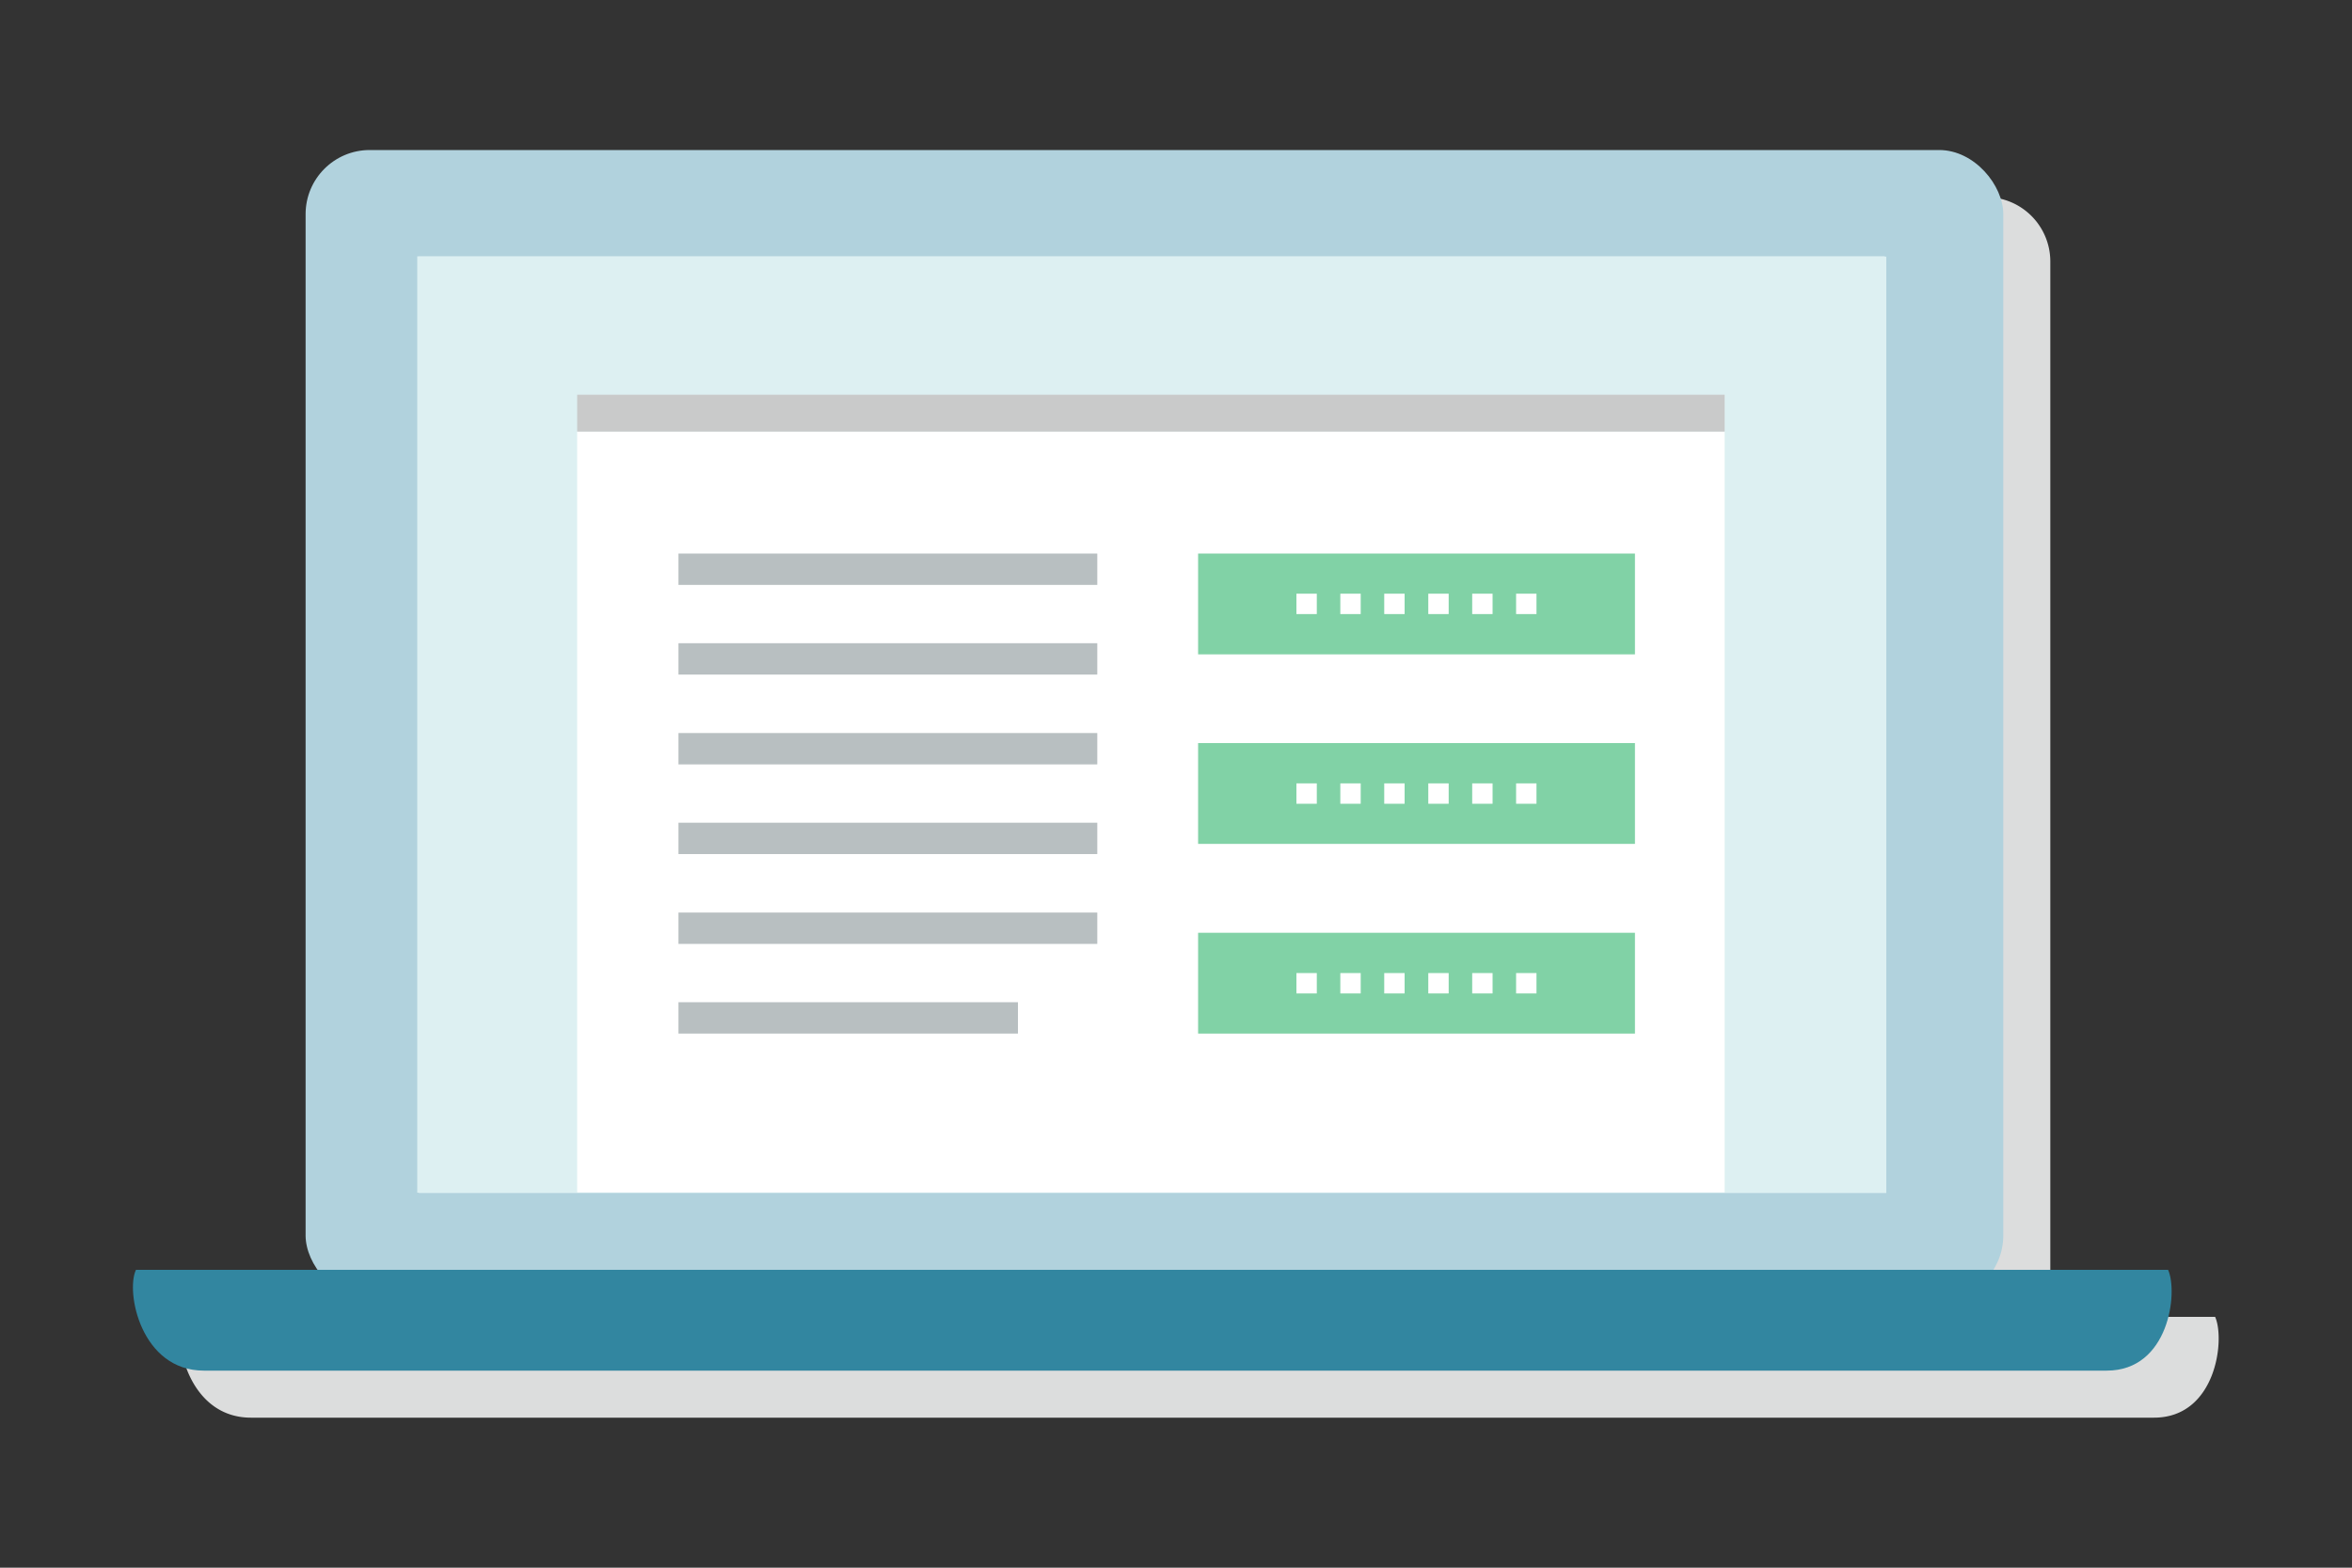 <svg xmlns="http://www.w3.org/2000/svg" width="150" height="100" viewBox="0 0 150 100"><rect x="0" y="0" width="150" height="100" fill="#333333" stroke="none"/><defs><style>.cls-1{fill:#dcdddd;fill-rule:evenodd;}.cls-2{fill:#b1d2dd;}.cls-3{fill:#ddf0f2;}.cls-4{fill:#3286a0;}.cls-5{fill:#fff;}.cls-6{fill:#c9caca;}.cls-7{fill:#81d2a6;}.cls-8{fill:#b8bfc1;}.cls-9{fill:none;}</style></defs><title>icon</title><g id="icon_design" data-name="icon design"><path class="cls-1" d="M141.27,84H130.1a4.05,4.05,0,0,0,.66-2.21V16.66a4.11,4.11,0,0,0-4.09-4.09H26.58a4.1,4.1,0,0,0-4.09,4.09V81.8A4.05,4.05,0,0,0,23.15,84H11.68C11,85.43,12,90.43,16,90.43H137.37C141.34,90.43,141.92,85.43,141.27,84Z"/><rect class="cls-2" x="19.49" y="9.57" width="108.27" height="73.33" rx="4.09" ry="4.09"/><rect class="cls-3" x="26.71" y="16.37" width="93.59" height="59.73"/><path class="cls-4" d="M138.27,81c.65,1.42.07,6.43-3.91,6.43H13c-4,0-5-5-4.33-6.43Z"/><rect class="cls-3" x="26.61" y="16.35" width="93.59" height="59.73"/><rect class="cls-5" x="36.81" y="27.52" width="73.18" height="48.54"/><rect class="cls-6" x="36.81" y="25.18" width="73.18" height="2.35"/><rect class="cls-7" x="76.41" y="35.31" width="27.86" height="6.43"/><rect class="cls-5" x="82.68" y="37.87" width="1.3" height="1.3"/><rect class="cls-5" x="85.48" y="37.87" width="1.3" height="1.3"/><rect class="cls-5" x="88.28" y="37.87" width="1.3" height="1.3"/><rect class="cls-5" x="91.09" y="37.87" width="1.3" height="1.3"/><rect class="cls-5" x="93.89" y="37.87" width="1.3" height="1.3"/><rect class="cls-5" x="96.69" y="37.87" width="1.3" height="1.3"/><rect class="cls-7" x="76.41" y="47.4" width="27.86" height="6.43"/><rect class="cls-5" x="82.68" y="49.97" width="1.3" height="1.3"/><rect class="cls-5" x="85.48" y="49.97" width="1.3" height="1.3"/><rect class="cls-5" x="88.28" y="49.97" width="1.3" height="1.3"/><rect class="cls-5" x="91.09" y="49.97" width="1.3" height="1.3"/><rect class="cls-5" x="93.89" y="49.97" width="1.3" height="1.3"/><rect class="cls-5" x="96.69" y="49.97" width="1.3" height="1.3"/><rect class="cls-7" x="76.41" y="59.5" width="27.86" height="6.43"/><rect class="cls-5" x="82.68" y="62.07" width="1.3" height="1.3"/><rect class="cls-5" x="85.48" y="62.07" width="1.3" height="1.3"/><rect class="cls-5" x="88.28" y="62.07" width="1.3" height="1.3"/><rect class="cls-5" x="91.09" y="62.07" width="1.3" height="1.3"/><rect class="cls-5" x="93.89" y="62.07" width="1.3" height="1.3"/><rect class="cls-5" x="96.69" y="62.07" width="1.3" height="1.3"/><rect class="cls-8" x="43.27" y="35.31" width="26.71" height="2"/><rect class="cls-8" x="43.27" y="41.03" width="26.71" height="2"/><rect class="cls-8" x="43.27" y="46.76" width="26.71" height="2"/><rect class="cls-8" x="43.27" y="52.48" width="26.71" height="2"/><rect class="cls-8" x="43.27" y="58.21" width="26.71" height="2"/><rect class="cls-8" x="43.27" y="63.93" width="21.65" height="2"/></g><g id="box_150_100"><rect class="cls-9" y="-0.01" width="150" height="100"/><rect class="cls-9" y="-0.01" width="150" height="100"/></g></svg>
